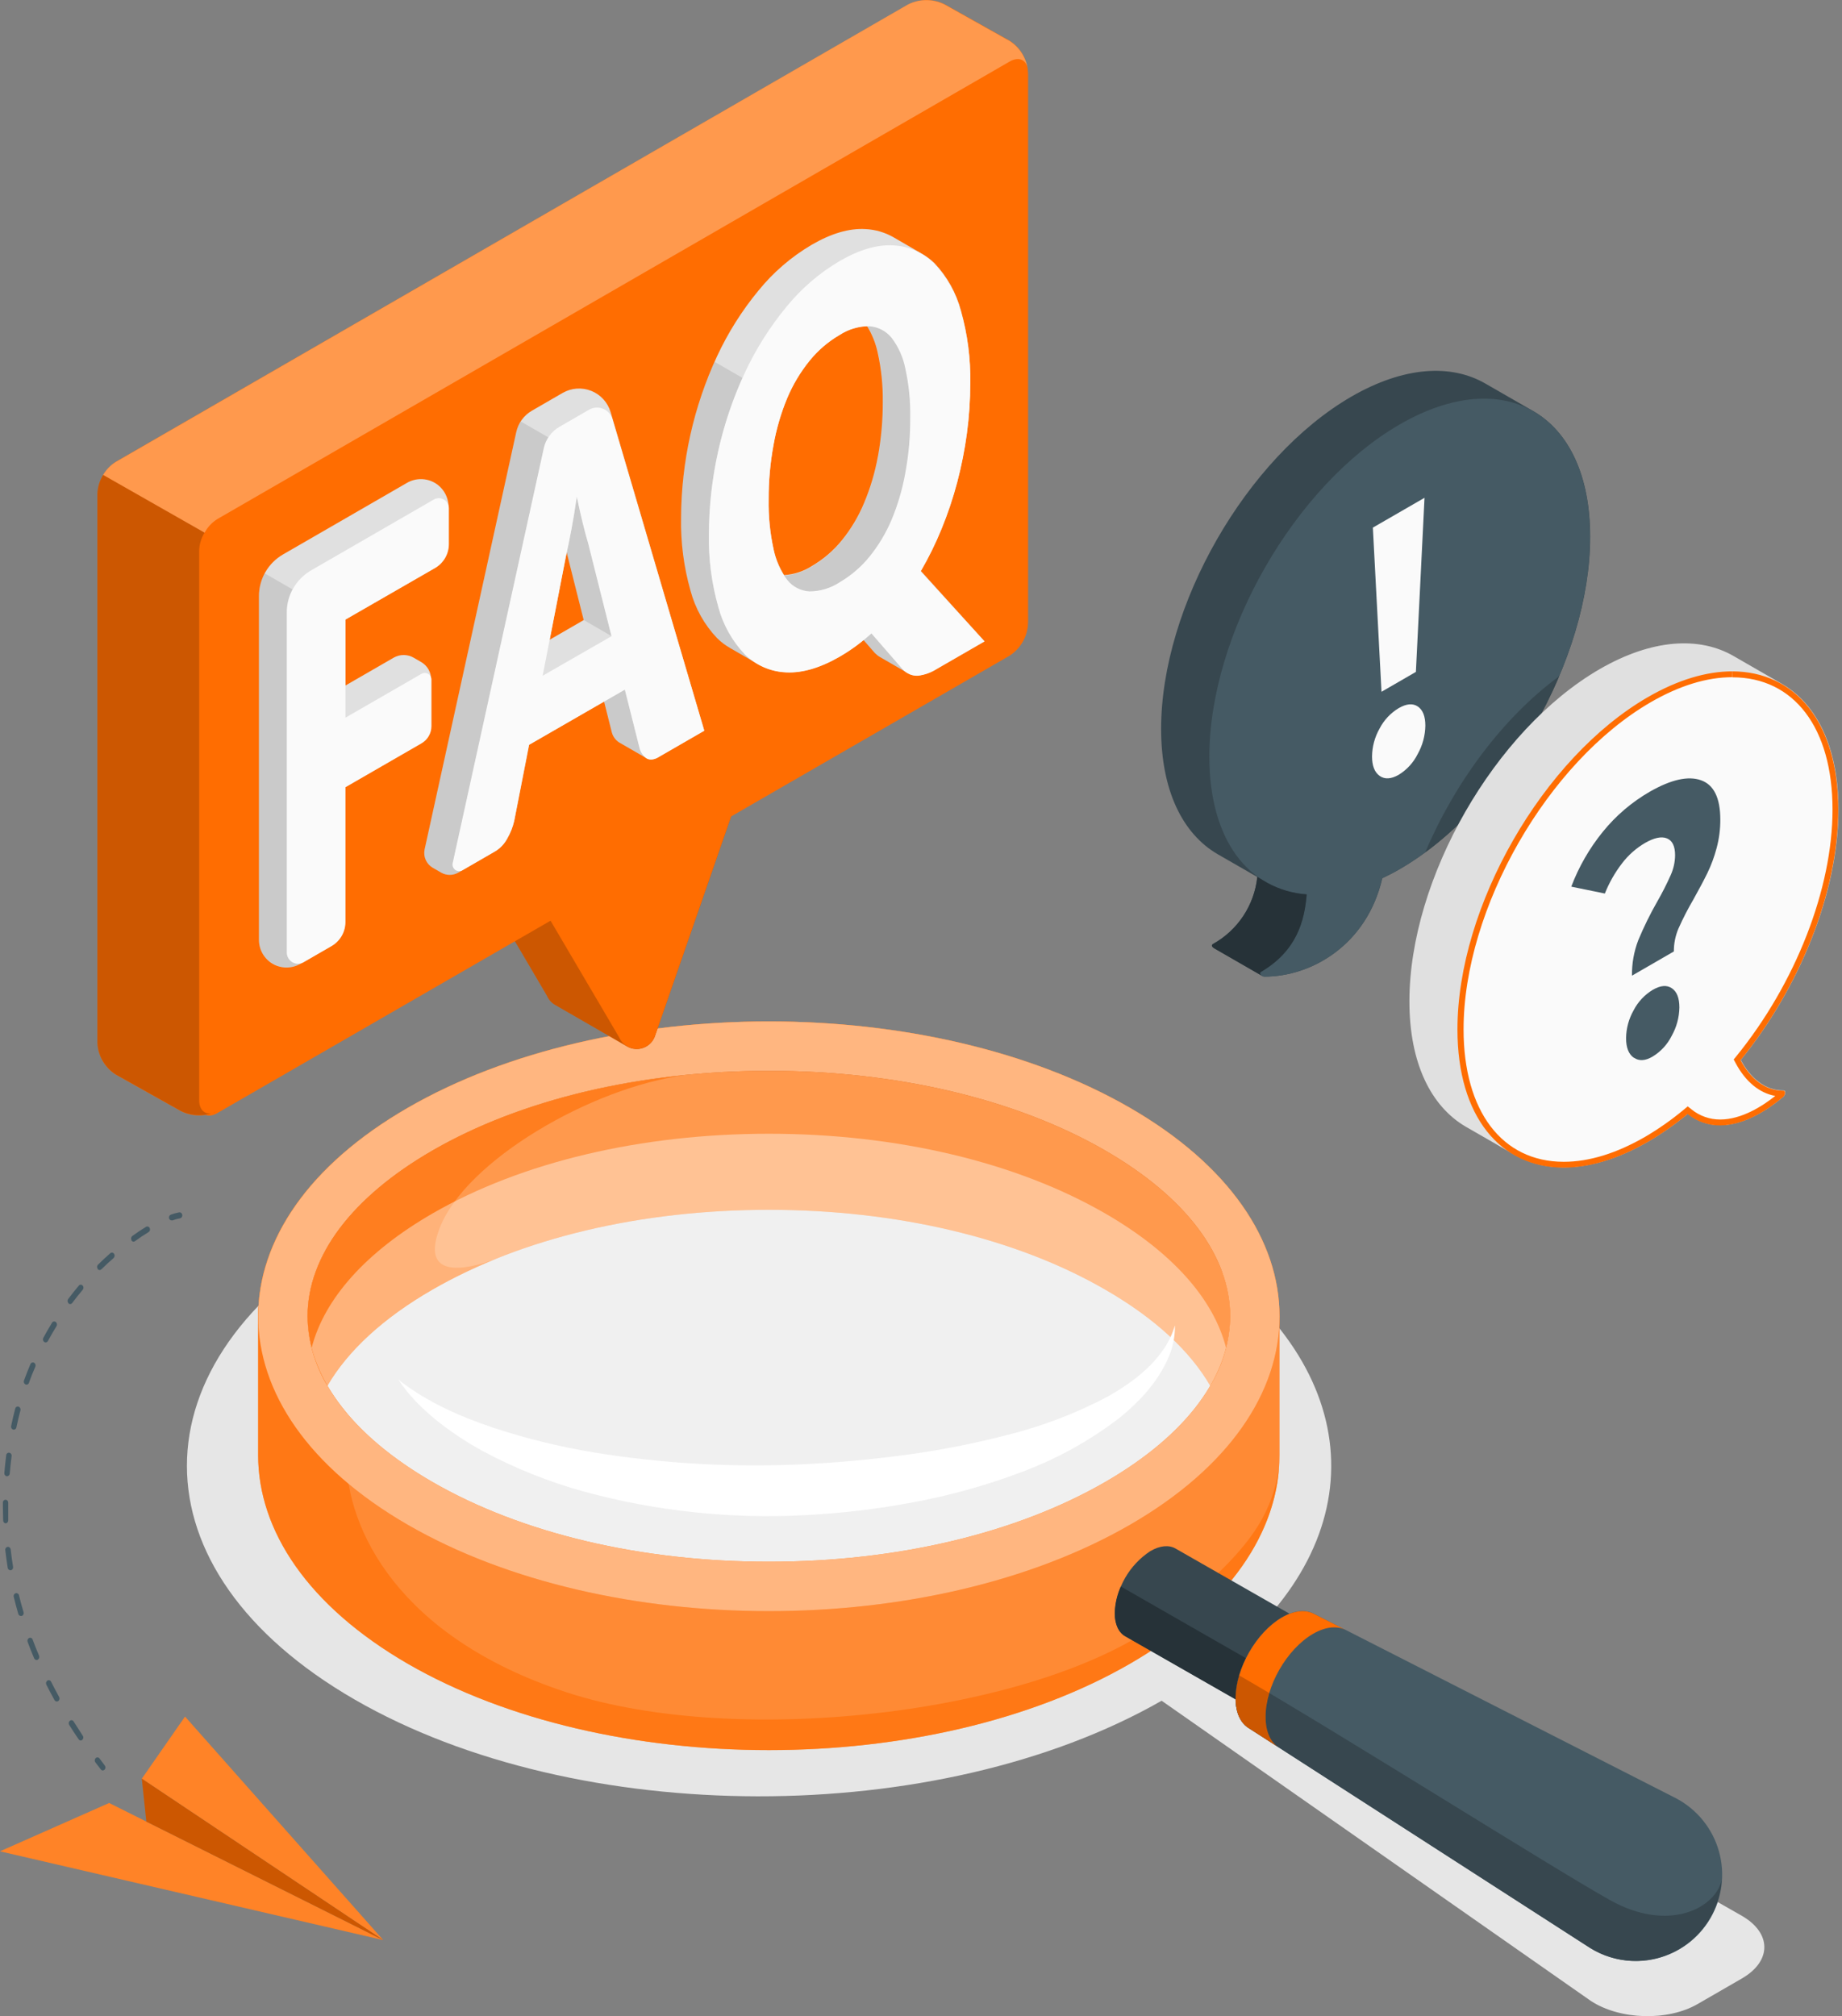 <svg width="254" height="278" viewBox="0 0 254 278" fill="none" xmlns="http://www.w3.org/2000/svg">
<rect x="0" y="0" width="254" height="278" fill="#808080" stroke="none"/>
<path d="M48.88 169.919C79.697 152.133 129.654 152.133 160.464 169.919C186.582 184.997 190.55 208.016 172.393 225.519L240.192 264.164C244.324 266.551 244.324 270.418 240.192 272.805L234.096 276.326C229.964 278.713 223.389 278.524 219.383 275.91L160.181 234.506C129.32 252.141 79.615 252.072 48.905 234.343C18.07 216.55 18.07 187.711 48.88 169.919Z" fill="#E6E6E6"/>
<path d="M35.598 181.495V200.66C35.598 211.064 42.475 221.444 56.224 229.411C83.722 245.288 128.312 245.288 155.81 229.411C169.559 221.469 176.436 211.064 176.436 200.66V181.495C176.436 171.09 169.559 160.711 155.81 152.75C128.312 136.872 83.722 136.872 56.224 152.75C42.475 160.686 35.598 171.09 35.598 181.495ZM169.622 181.495C169.622 189.821 163.506 197.933 152.403 204.344C140.121 211.436 123.652 215.341 106.017 215.341C88.382 215.341 71.913 211.436 59.631 204.344C48.528 197.933 42.412 189.821 42.412 181.495C42.412 173.169 48.528 165.057 59.631 158.645C71.913 151.553 88.382 147.649 106.017 147.649C123.652 147.649 140.128 151.553 152.403 158.645C163.513 165.057 169.622 173.187 169.622 181.495Z" fill="#FF6D01"/>
<path opacity="0.2" d="M35.598 181.495V200.66C35.598 211.064 42.475 221.444 56.224 229.411C83.722 245.288 128.312 245.288 155.81 229.411C169.559 221.469 176.436 211.064 176.436 200.66V181.495C176.436 171.09 169.559 160.711 155.81 152.75C128.312 136.872 83.722 136.872 56.224 152.75C42.475 160.686 35.598 171.09 35.598 181.495ZM169.622 181.495C169.622 189.821 163.506 197.933 152.403 204.344C140.121 211.436 123.652 215.341 106.017 215.341C88.382 215.341 71.913 211.436 59.631 204.344C48.528 197.933 42.412 189.821 42.412 181.495C42.412 173.169 48.528 165.057 59.631 158.645C71.913 151.553 88.382 147.649 106.017 147.649C123.652 147.649 140.128 151.553 152.403 158.645C163.513 165.057 169.622 173.187 169.622 181.495Z" fill="white"/>
<path opacity="0.6" d="M176.367 202.448C175.271 209.043 172.368 214.005 160.672 223.131C144.14 236.043 102.276 241.314 77.978 233.297C55.059 225.739 47.747 210.945 47.747 200.798L47.81 194.834C44.27 190.621 42.406 186.092 42.406 181.495C42.406 176.784 44.365 172.142 48.074 167.84L48.156 159.438H46.852C39.351 166.133 35.598 173.811 35.598 181.482V200.647C35.598 211.052 42.475 221.431 56.224 229.398C83.722 245.276 128.312 245.276 155.81 229.398C168.772 221.929 175.624 212.236 176.367 202.448Z" fill="#FF6D01"/>
<path d="M155.816 152.75C128.312 136.872 83.728 136.872 56.23 152.75C28.732 168.628 28.726 194.368 56.23 210.246C83.734 226.123 128.312 226.123 155.816 210.246C183.32 194.368 183.314 168.628 155.816 152.75ZM152.409 204.344C140.127 211.436 123.652 215.341 106.023 215.341C88.395 215.341 71.919 211.436 59.631 204.344C48.528 197.933 42.412 189.821 42.412 181.495C42.412 173.169 48.528 165.057 59.631 158.645C71.912 151.553 88.388 147.649 106.023 147.649C123.658 147.649 140.127 151.553 152.409 158.645C163.512 165.057 169.628 173.175 169.628 181.495C169.628 189.814 163.512 197.933 152.409 204.344Z" fill="#FF6D01"/>
<path opacity="0.5" d="M155.816 152.75C128.312 136.872 83.728 136.872 56.23 152.75C28.732 168.628 28.726 194.368 56.23 210.246C83.734 226.123 128.312 226.123 155.816 210.246C183.32 194.368 183.314 168.628 155.816 152.75ZM152.409 204.344C140.127 211.436 123.652 215.341 106.023 215.341C88.395 215.341 71.919 211.436 59.631 204.344C48.528 197.933 42.412 189.821 42.412 181.495C42.412 173.169 48.528 165.057 59.631 158.645C71.912 151.553 88.388 147.649 106.023 147.649C123.658 147.649 140.127 151.553 152.409 158.645C163.512 165.057 169.628 173.175 169.628 181.495C169.628 189.814 163.512 197.933 152.409 204.344Z" fill="white"/>
<path d="M169.634 181.495C169.594 184.879 168.643 188.19 166.882 191.081C164.092 186.25 159.173 181.716 152.396 177.817C140.128 170.719 123.645 166.814 106.011 166.814C88.376 166.814 71.906 170.719 59.631 177.817C52.861 181.716 47.948 186.25 45.145 191.081C43.398 188.185 42.455 184.876 42.412 181.495C42.412 173.175 48.528 165.057 59.638 158.639C71.913 151.56 88.388 147.649 106.017 147.649C123.645 147.649 140.134 151.56 152.403 158.639C163.519 165.057 169.634 173.188 169.634 181.495Z" fill="#FF6D01"/>
<path opacity="0.3" d="M169.634 181.495C169.594 184.879 168.643 188.19 166.882 191.081C164.092 186.25 159.173 181.716 152.396 177.817C140.128 170.719 123.645 166.814 106.011 166.814C88.376 166.814 71.906 170.719 59.631 177.817C52.861 181.716 47.948 186.25 45.145 191.081C43.398 188.185 42.455 184.876 42.412 181.495C42.412 173.175 48.528 165.057 59.638 158.639C71.913 151.56 88.388 147.649 106.017 147.649C123.645 147.649 140.134 151.56 152.403 158.639C163.519 165.057 169.634 173.188 169.634 181.495Z" fill="white"/>
<path opacity="0.6" d="M59.638 158.639C48.528 165.057 42.412 173.175 42.412 181.495C42.457 184.877 43.403 188.186 45.152 191.081C47.961 186.25 52.873 181.715 59.638 177.817C62.498 176.181 65.469 174.748 68.531 173.528C65.847 174.567 57.609 177.219 60.614 169.365C64.185 160.037 81.612 149.935 94.416 148.26C81.246 149.563 69.173 153.141 59.638 158.639Z" fill="#FF6D01"/>
<path opacity="0.4" d="M152.409 167.324C140.127 160.232 123.651 156.328 106.023 156.328C88.394 156.328 71.912 160.232 59.631 167.324C50.473 172.615 44.717 179.064 42.978 185.834C44.717 192.605 50.473 199.06 59.631 204.345C71.918 211.436 88.388 215.341 106.023 215.341C123.658 215.341 140.127 211.436 152.409 204.345C161.572 199.054 167.329 192.605 169.061 185.834C167.335 179.064 161.572 172.615 152.409 167.324Z" fill="white"/>
<path d="M54.927 190.23C58.863 193.316 63.328 195.269 67.882 196.818C72.448 198.33 77.125 199.484 81.87 200.269C91.352 201.809 100.969 202.358 110.564 201.907C115.357 201.693 120.156 201.246 124.924 200.603C129.677 199.965 134.386 199.037 139.026 197.826C143.643 196.671 148.109 194.98 152.334 192.787C153.376 192.232 154.386 191.616 155.357 190.942C156.332 190.277 157.256 189.54 158.122 188.738C158.995 187.931 159.774 187.029 160.446 186.048C161.14 185.041 161.669 183.929 162.014 182.754C162.034 184.042 161.821 185.322 161.384 186.533C160.922 187.751 160.317 188.909 159.583 189.985C158.857 191.068 158.03 192.08 157.114 193.008C156.207 193.939 155.241 194.812 154.223 195.621C150.119 198.75 145.57 201.246 140.726 203.028C135.951 204.827 131.025 206.199 126.007 207.128C121.016 208.073 115.966 208.673 110.892 208.923C100.708 209.455 90.504 208.369 80.661 205.705C75.737 204.355 70.981 202.454 66.484 200.036C64.244 198.809 62.116 197.388 60.123 195.792C59.625 195.395 59.159 194.96 58.68 194.532C58.202 194.104 57.748 193.669 57.314 193.209C56.437 192.284 55.638 191.288 54.927 190.23Z" fill="white"/>
<path d="M153.719 222.446C153.804 220.733 154.292 219.064 155.143 217.576C155.995 216.088 157.186 214.821 158.619 213.88C159.967 213.093 161.195 213.011 162.089 213.515L177.784 222.49C178.672 223 179.227 224.102 179.233 225.639C179.147 227.351 178.658 229.019 177.807 230.507C176.956 231.995 175.765 233.262 174.333 234.204C172.973 234.998 171.738 235.08 170.844 234.563L155.155 225.595C154.286 225.129 153.726 224.026 153.719 222.446Z" fill="#37474F"/>
<path d="M155.187 225.639C154.286 225.129 153.726 224.026 153.719 222.446C153.742 221.171 154.027 219.914 154.557 218.755L177.11 231.679C176.377 232.711 175.443 233.584 174.365 234.248C173.004 235.042 171.77 235.124 170.875 234.607L155.187 225.639Z" fill="#263238"/>
<path d="M231.224 248.015L181.28 222.564L181.217 222.527C180.058 221.897 178.483 222.01 176.751 223.018C173.212 225.084 170.359 230.072 170.378 234.166C170.378 236.219 171.114 237.655 172.267 238.322L219.207 268.553C220.558 269.408 222.066 269.982 223.644 270.241C225.221 270.501 226.834 270.439 228.387 270.061C229.94 269.684 231.401 268.997 232.683 268.042C233.965 267.087 235.042 265.884 235.849 264.504C236.655 263.125 237.176 261.596 237.38 260.011C237.583 258.426 237.465 256.816 237.033 255.277C236.601 253.738 235.863 252.302 234.864 251.054C233.865 249.807 232.625 248.773 231.217 248.015H231.224Z" fill="#455A64"/>
<path d="M172.274 238.335L219.214 268.566C220.959 269.662 222.958 270.285 225.017 270.375C227.075 270.465 229.122 270.018 230.956 269.079C232.79 268.14 234.348 266.74 235.478 265.018C236.608 263.295 237.272 261.308 237.403 259.252C236.502 263.163 230.04 266.488 222.029 262.01C214.018 257.532 184.341 238.77 170.856 231.004C170.54 232.024 170.374 233.085 170.365 234.153C170.372 236.232 171.115 237.668 172.274 238.335Z" fill="#37474F"/>
<path d="M172.273 238.335C171.102 237.668 170.384 236.232 170.384 234.179C170.384 230.085 173.218 225.097 176.757 223.031C178.489 222.023 180.064 221.916 181.223 222.54L185.632 224.782C184.441 224.152 182.835 224.253 181.053 225.286C177.425 227.402 174.496 232.522 174.515 236.723C174.515 238.827 175.24 240.332 176.436 241.012" fill="#FF6D01"/>
<path opacity="0.2" d="M176.43 241.012C175.233 240.332 174.54 238.827 174.509 236.723C174.516 235.61 174.688 234.504 175.019 233.442C173.514 232.547 172.109 231.729 170.856 231.004C170.697 231.531 170.573 232.068 170.484 232.61C170.447 232.875 170.415 233.139 170.39 233.404C170.39 233.669 170.358 233.927 170.39 234.179C170.39 236.232 171.127 237.668 172.279 238.335L176.43 241.012Z" fill="black"/>
<path d="M52.841 267.508L15.053 248.607L0 255.271L52.841 267.508Z" fill="#FF6D01"/>
<g opacity="0.15">
<path d="M52.841 267.508L15.053 248.607L0 255.27L52.841 267.508Z" fill="white"/>
</g>
<path d="M52.842 267.508L19.556 245.257L25.514 236.691L52.842 267.508Z" fill="#FF6D01"/>
<g opacity="0.15">
<path d="M52.841 267.508L19.556 245.257L25.514 236.691L52.841 267.508Z" fill="white"/>
</g>
<path d="M19.556 245.257L20.18 251.171L52.842 267.508L19.556 245.257Z" fill="#FF6D01"/>
<g opacity="0.2">
<path d="M19.556 245.257L20.179 251.171L52.841 267.509L19.556 245.257Z" fill="black"/>
</g>
<path d="M14.165 244.123C14.256 244.121 14.344 244.085 14.411 244.022C14.488 243.947 14.534 243.845 14.541 243.737C14.548 243.629 14.515 243.522 14.448 243.437L13.724 242.467C13.695 242.426 13.657 242.392 13.613 242.367C13.57 242.342 13.521 242.326 13.471 242.321C13.421 242.317 13.37 242.323 13.323 242.339C13.275 242.355 13.232 242.382 13.195 242.416C13.118 242.492 13.071 242.593 13.063 242.701C13.055 242.809 13.086 242.916 13.151 243.002C13.39 243.323 13.636 243.632 13.882 243.953C13.912 244.001 13.954 244.042 14.003 244.071C14.052 244.101 14.108 244.119 14.165 244.123Z" fill="#455A64"/>
<path d="M10.846 239.828C10.396 239.173 9.962 238.512 9.542 237.844C9.485 237.753 9.463 237.643 9.481 237.537C9.498 237.43 9.553 237.334 9.636 237.265C9.676 237.234 9.721 237.212 9.77 237.2C9.818 237.188 9.869 237.187 9.918 237.196C9.967 237.206 10.013 237.226 10.054 237.255C10.094 237.284 10.128 237.322 10.153 237.366C10.575 238.027 11.003 238.682 11.412 239.331C11.474 239.419 11.501 239.528 11.486 239.635C11.473 239.742 11.419 239.84 11.337 239.91C11.276 239.963 11.197 239.992 11.116 239.992C11.062 239.986 11.009 239.969 10.963 239.94C10.916 239.912 10.876 239.874 10.846 239.828ZM7.514 234.418C7.13 233.719 6.752 233.007 6.393 232.296C6.343 232.2 6.331 232.089 6.358 231.985C6.384 231.88 6.448 231.789 6.538 231.729C6.581 231.702 6.63 231.685 6.68 231.679C6.731 231.673 6.782 231.678 6.83 231.693C6.879 231.709 6.923 231.735 6.961 231.769C6.998 231.803 7.028 231.846 7.048 231.893C7.4 232.592 7.772 233.291 8.15 233.983C8.204 234.077 8.221 234.187 8.199 234.293C8.177 234.398 8.117 234.492 8.03 234.557C7.971 234.593 7.904 234.612 7.835 234.613C7.769 234.612 7.704 234.594 7.648 234.559C7.591 234.525 7.545 234.476 7.514 234.418ZM4.705 228.649C4.39 227.899 4.075 227.144 3.811 226.394C3.772 226.295 3.771 226.185 3.808 226.085C3.845 225.985 3.918 225.902 4.012 225.853C4.059 225.833 4.11 225.823 4.16 225.824C4.211 225.824 4.262 225.836 4.308 225.857C4.354 225.879 4.395 225.909 4.429 225.948C4.463 225.986 4.488 226.031 4.503 226.079C4.774 226.816 5.07 227.559 5.385 228.296C5.427 228.395 5.432 228.506 5.399 228.608C5.365 228.71 5.295 228.796 5.202 228.851C5.154 228.875 5.1 228.888 5.045 228.888C4.971 228.886 4.899 228.862 4.839 228.82C4.779 228.777 4.732 228.718 4.705 228.649ZM2.526 222.552C2.299 221.765 2.085 220.965 1.896 220.191C1.866 220.088 1.877 219.977 1.926 219.882C1.975 219.787 2.059 219.715 2.16 219.68C2.21 219.667 2.261 219.665 2.312 219.672C2.362 219.68 2.41 219.698 2.453 219.725C2.496 219.753 2.533 219.788 2.562 219.83C2.591 219.873 2.611 219.92 2.62 219.97C2.803 220.739 3.011 221.519 3.25 222.294C3.282 222.395 3.275 222.505 3.231 222.602C3.187 222.698 3.108 222.775 3.011 222.817H2.897C2.815 222.818 2.735 222.793 2.668 222.746C2.601 222.698 2.551 222.63 2.526 222.552ZM1.065 216.185C0.939 215.385 0.825 214.566 0.731 213.754C0.712 213.65 0.736 213.542 0.796 213.455C0.856 213.368 0.948 213.308 1.052 213.288C1.155 213.281 1.257 213.314 1.336 213.381C1.415 213.449 1.464 213.544 1.474 213.647C1.562 214.447 1.675 215.253 1.801 216.04C1.823 216.143 1.804 216.249 1.749 216.338C1.694 216.427 1.607 216.492 1.505 216.519H1.436C1.345 216.514 1.259 216.478 1.191 216.418C1.124 216.357 1.079 216.275 1.065 216.185ZM0.435 209.66C0.435 209.03 0.397 208.4 0.397 207.727V207.198C0.394 207.146 0.402 207.095 0.419 207.047C0.437 206.998 0.463 206.954 0.498 206.916C0.532 206.878 0.574 206.847 0.62 206.825C0.667 206.803 0.717 206.791 0.769 206.788C0.873 206.796 0.97 206.845 1.038 206.924C1.106 207.003 1.141 207.106 1.134 207.21V207.727C1.134 208.356 1.134 208.986 1.134 209.616C1.143 209.721 1.11 209.825 1.043 209.907C0.976 209.988 0.88 210.039 0.775 210.051C0.68 210.038 0.593 209.992 0.531 209.92C0.468 209.848 0.434 209.756 0.435 209.66ZM0.932 203.557C0.829 203.539 0.737 203.481 0.675 203.397C0.613 203.313 0.586 203.208 0.599 203.104C0.668 202.291 0.756 201.466 0.857 200.654C0.861 200.602 0.875 200.552 0.899 200.506C0.923 200.461 0.956 200.42 0.996 200.388C1.036 200.356 1.082 200.332 1.132 200.318C1.182 200.304 1.234 200.3 1.285 200.307C1.388 200.329 1.478 200.389 1.537 200.476C1.596 200.563 1.619 200.67 1.6 200.773C1.499 201.573 1.411 202.386 1.342 203.179C1.337 203.277 1.297 203.37 1.228 203.439C1.16 203.509 1.068 203.551 0.97 203.557H0.932ZM1.814 197.121C1.713 197.088 1.628 197.019 1.577 196.927C1.525 196.834 1.511 196.726 1.537 196.623C1.701 195.823 1.89 195.023 2.097 194.236C2.107 194.186 2.127 194.139 2.155 194.097C2.184 194.055 2.221 194.019 2.265 193.993C2.308 193.966 2.356 193.949 2.407 193.942C2.457 193.935 2.508 193.939 2.557 193.953C2.657 193.991 2.739 194.065 2.786 194.161C2.834 194.256 2.845 194.366 2.815 194.469C2.614 195.237 2.425 196.031 2.261 196.812C2.248 196.899 2.205 196.979 2.14 197.037C2.074 197.096 1.99 197.13 1.902 197.133L1.814 197.121ZM3.515 190.892C3.419 190.845 3.344 190.764 3.306 190.665C3.267 190.566 3.267 190.455 3.307 190.356C3.578 189.601 3.88 188.839 4.195 188.095C4.213 188.048 4.24 188.005 4.275 187.969C4.31 187.933 4.353 187.905 4.399 187.886C4.446 187.867 4.496 187.858 4.547 187.859C4.597 187.86 4.647 187.872 4.692 187.894C4.784 187.949 4.853 188.035 4.886 188.137C4.92 188.239 4.916 188.349 4.875 188.448C4.56 189.179 4.245 189.922 3.999 190.665C3.976 190.739 3.93 190.803 3.868 190.85C3.806 190.896 3.731 190.922 3.653 190.923C3.605 190.925 3.557 190.914 3.515 190.892ZM6.103 185.041C6.014 184.978 5.952 184.885 5.927 184.779C5.903 184.674 5.918 184.563 5.971 184.468C6.355 183.769 6.758 183.069 7.167 182.396C7.192 182.351 7.225 182.312 7.266 182.281C7.306 182.251 7.353 182.23 7.403 182.219C7.452 182.208 7.504 182.208 7.553 182.219C7.603 182.23 7.65 182.252 7.69 182.282C7.773 182.351 7.829 182.447 7.847 182.553C7.866 182.659 7.846 182.769 7.791 182.862C7.382 183.523 6.985 184.209 6.613 184.896C6.583 184.956 6.537 185.006 6.481 185.042C6.424 185.077 6.359 185.096 6.292 185.097C6.225 185.097 6.159 185.078 6.103 185.041ZM9.447 179.694C9.371 179.619 9.324 179.519 9.316 179.412C9.308 179.306 9.339 179.2 9.403 179.114C9.876 178.484 10.373 177.855 10.871 177.263C10.903 177.224 10.944 177.193 10.989 177.172C11.035 177.151 11.085 177.14 11.135 177.14C11.186 177.14 11.235 177.151 11.281 177.172C11.327 177.193 11.367 177.224 11.4 177.263C11.472 177.343 11.511 177.447 11.511 177.555C11.511 177.663 11.472 177.768 11.4 177.848C10.909 178.434 10.424 179.039 9.958 179.662C9.925 179.708 9.881 179.746 9.831 179.773C9.78 179.799 9.725 179.813 9.668 179.813C9.62 179.812 9.572 179.801 9.529 179.78C9.486 179.76 9.447 179.73 9.416 179.694H9.447ZM13.497 174.983C13.425 174.902 13.386 174.798 13.386 174.69C13.386 174.582 13.425 174.478 13.497 174.397C14.051 173.849 14.624 173.314 15.198 172.81C15.235 172.776 15.28 172.751 15.328 172.736C15.377 172.721 15.428 172.717 15.478 172.723C15.528 172.73 15.576 172.747 15.619 172.774C15.662 172.801 15.699 172.837 15.727 172.879C15.788 172.968 15.815 173.076 15.803 173.184C15.792 173.291 15.742 173.391 15.664 173.465C15.097 173.956 14.536 174.479 13.988 175.014C13.924 175.081 13.835 175.119 13.743 175.121C13.689 175.12 13.636 175.107 13.588 175.083C13.54 175.059 13.498 175.025 13.466 174.983H13.497ZM18.133 170.996C18.081 170.902 18.064 170.793 18.085 170.689C18.105 170.584 18.162 170.49 18.246 170.423C18.876 169.969 19.506 169.547 20.135 169.163C20.178 169.138 20.227 169.121 20.276 169.116C20.326 169.11 20.377 169.116 20.424 169.131C20.472 169.147 20.516 169.172 20.553 169.206C20.59 169.24 20.619 169.281 20.639 169.327C20.688 169.422 20.7 169.531 20.674 169.635C20.647 169.738 20.583 169.828 20.494 169.887C19.864 170.265 19.235 170.681 18.605 171.147C18.546 171.189 18.475 171.211 18.403 171.21C18.339 171.203 18.277 171.179 18.225 171.142C18.172 171.104 18.129 171.054 18.101 170.996H18.133Z" fill="#455A64"/>
<path d="M23.675 168.275H23.788C24.121 168.149 24.465 168.054 24.815 167.992C24.918 167.969 25.009 167.907 25.068 167.819C25.126 167.731 25.149 167.623 25.13 167.519C25.126 167.468 25.112 167.418 25.088 167.373C25.065 167.327 25.033 167.287 24.993 167.254C24.954 167.221 24.909 167.196 24.86 167.181C24.811 167.166 24.759 167.161 24.708 167.167C24.318 167.239 23.934 167.345 23.562 167.481C23.462 167.521 23.381 167.597 23.335 167.694C23.29 167.791 23.283 167.902 23.316 168.004C23.34 168.081 23.387 168.149 23.452 168.198C23.516 168.246 23.594 168.273 23.675 168.275Z" fill="#455A64"/>
<path d="M204.833 52.894C200.091 50.148 193.572 50.52 186.367 54.676C171.882 63.053 160.11 83.566 160.11 100.502C160.11 109.023 163.096 114.987 167.901 117.777C169.016 118.407 173.374 120.926 173.374 120.926C173.17 122.843 172.508 124.682 171.444 126.289C170.379 127.896 168.944 129.224 167.259 130.159C166.982 130.317 167.152 130.588 167.397 130.726L174.054 134.574C174.144 134.628 174.246 134.658 174.35 134.663C180.907 134.663 188.496 130.254 190.612 121.096C191.406 120.719 192.206 120.309 193.018 119.837C207.504 111.467 219.275 90.947 219.275 74.018C219.275 65.49 216.296 59.532 211.49 56.723L204.833 52.894Z" fill="#37474F"/>
<path d="M193.018 58.518C178.532 66.888 166.761 87.408 166.761 104.337C166.761 115.831 172.171 122.709 180.183 123.339C179.88 126.991 178.816 131.098 173.884 134.001C173.494 134.234 174.004 134.669 174.332 134.669C180.888 134.669 188.477 130.26 190.593 121.103C191.387 120.725 192.187 120.315 192.999 119.843C207.485 111.473 219.256 90.954 219.256 74.024C219.256 57.095 207.516 50.148 193.018 58.518Z" fill="#455A64"/>
<path d="M173.903 134.001C173.664 134.152 173.771 134.373 173.972 134.524L167.397 130.745C167.151 130.594 166.981 130.336 167.259 130.172C168.947 129.234 170.385 127.903 171.449 126.291C172.514 124.68 173.174 122.835 173.374 120.914L174.098 121.342L174.766 121.732C176.434 122.65 178.283 123.191 180.182 123.319C179.886 126.991 178.816 131.098 173.903 134.001Z" fill="#263238"/>
<path d="M190.248 106.988C189.549 106.49 189.196 105.596 189.196 104.305C189.211 102.96 189.566 101.64 190.229 100.469C190.83 99.299 191.746 98.32 192.874 97.642C193.945 97.024 194.824 96.951 195.513 97.421C196.199 97.887 196.546 98.769 196.546 100.06C196.525 101.429 196.164 102.771 195.494 103.965C194.907 105.147 193.999 106.14 192.874 106.831C191.828 107.429 190.953 107.486 190.248 106.988ZM189.309 72.751L196.432 68.639L195.242 92.647L190.5 95.387L189.309 72.751Z" fill="#FAFAFA"/>
<path opacity="0.2" d="M196.521 117.544C204.255 111.875 210.925 102.888 215.006 93.239C207.272 98.914 200.602 107.895 196.521 117.544Z" fill="black"/>
<path d="M245.973 150.357C243.29 150.388 241.294 148.512 240.041 146.15C248.077 136.268 253.512 123.105 253.512 111.592C253.512 103.058 250.521 97.062 245.703 94.291L239.058 90.462C234.316 87.722 227.803 88.1 220.605 92.25C206.119 100.627 194.348 121.14 194.348 138.076C194.348 146.597 197.327 152.561 202.132 155.364C203.253 155.994 207.668 158.551 208.758 159.187C213.507 161.952 220.038 161.586 227.255 157.417C229.188 156.292 231.023 155.007 232.741 153.575C237.616 157.436 243.561 153.229 245.917 151.213C246.232 150.949 246.269 150.357 245.973 150.357Z" fill="#E0E0E0"/>
<path d="M215.635 160.592C206.856 160.592 201.408 153.444 201.408 141.943C201.408 125.165 213.097 104.784 227.457 96.477C231.475 94.159 235.317 92.981 238.875 92.981C247.649 92.981 253.103 100.124 253.103 111.63C253.103 122.633 247.976 135.777 239.726 145.924L239.555 146.138L239.681 146.377C241.162 149.167 243.309 150.729 245.74 150.786C245.723 150.839 245.693 150.886 245.652 150.924C243.977 152.36 240.651 154.76 237.206 154.76C235.672 154.767 234.183 154.241 232.993 153.273L232.735 153.072L232.476 153.28C230.774 154.687 228.958 155.951 227.047 157.059C223.035 159.383 219.194 160.592 215.635 160.592Z" fill="#FAFAFA"/>
<path d="M238.875 92.572V93.391C247.397 93.391 252.693 100.381 252.693 111.624C252.693 122.545 247.605 135.588 239.411 145.665L239.064 146.087L239.322 146.566C240.683 149.135 242.597 150.716 244.796 151.113C243.051 152.505 240.16 154.363 237.206 154.363C235.764 154.369 234.364 153.875 233.245 152.965L232.728 152.555L232.218 152.977C230.534 154.382 228.737 155.646 226.846 156.756C222.891 159.036 219.118 160.195 215.635 160.195C207.114 160.195 201.817 153.204 201.817 141.93C201.817 125.284 213.412 105.048 227.639 96.817C231.595 94.537 235.367 93.378 238.85 93.378V92.572M238.85 92.572C235.348 92.572 231.406 93.712 227.23 96.124C212.744 104.494 200.973 125.007 200.973 141.943C200.973 154.004 206.937 161.001 215.61 161.001C219.112 161.001 223.054 159.861 227.23 157.449C229.163 156.324 230.998 155.039 232.716 153.607C233.975 154.636 235.555 155.193 237.181 155.181C240.784 155.181 244.229 152.662 245.891 151.245C246.206 150.981 246.244 150.389 245.948 150.389H245.885C243.24 150.389 241.262 148.531 240.015 146.181C248.052 136.3 253.487 123.137 253.487 111.624C253.487 99.563 247.523 92.572 238.85 92.572Z" fill="#FF6D01"/>
<path d="M225.908 129.637C226.672 127.804 227.549 126.02 228.534 124.296C229.213 123.112 229.831 121.895 230.386 120.649C230.768 119.794 230.972 118.871 230.984 117.935C230.984 116.675 230.606 115.9 229.85 115.598C229.095 115.296 228.1 115.516 226.846 116.228C225.607 116.955 224.522 117.918 223.653 119.062C222.682 120.329 221.89 121.724 221.298 123.206L216.668 122.255C217.704 119.52 219.171 116.968 221.014 114.697C222.818 112.469 225.017 110.592 227.501 109.161C230.44 107.482 232.794 106.957 234.561 107.587C236.329 108.217 237.215 110.018 237.219 112.991C237.228 114.333 237.054 115.669 236.703 116.965C236.392 118.138 235.97 119.279 235.443 120.372C234.946 121.392 234.297 122.608 233.51 124.019C232.746 125.32 232.057 126.664 231.444 128.043C231.022 129.039 230.807 130.111 230.814 131.192L225.039 134.53C225.015 132.859 225.31 131.198 225.908 129.637ZM225.278 145.842C224.579 145.344 224.226 144.45 224.226 143.152C224.241 141.807 224.597 140.488 225.259 139.317C225.86 138.148 226.774 137.169 227.898 136.489C228.975 135.859 229.85 135.796 230.543 136.268C231.236 136.741 231.576 137.623 231.576 138.914C231.555 140.28 231.193 141.62 230.524 142.812C229.937 143.996 229.027 144.99 227.898 145.678C226.884 146.282 226.015 146.333 225.309 145.842H225.278Z" fill="#455A64"/>
<path d="M92.879 100.948L63.907 117.726L75.414 137.288C75.636 137.816 76.022 138.258 76.516 138.548C77.889 139.323 86.02 144.034 86.467 144.292C86.816 144.493 87.206 144.613 87.607 144.642C88.009 144.671 88.412 144.608 88.786 144.459C89.16 144.31 89.495 144.078 89.766 143.781C90.038 143.484 90.239 143.129 90.353 142.743L102.849 106.73L92.879 100.948Z" fill="#FF6D01"/>
<path opacity="0.2" d="M92.879 100.948L63.907 117.726L75.414 137.288C75.636 137.816 76.022 138.258 76.516 138.548C77.889 139.323 86.02 144.034 86.467 144.292C86.816 144.493 87.206 144.613 87.607 144.642C88.009 144.671 88.412 144.608 88.786 144.459C89.16 144.31 89.495 144.078 89.766 143.781C90.038 143.484 90.239 143.129 90.353 142.743L102.849 106.73L92.879 100.948Z" fill="black"/>
<path d="M73.877 123.483L85.384 143.045C85.604 143.542 85.971 143.959 86.436 144.24C86.901 144.522 87.441 144.653 87.983 144.618C88.525 144.582 89.043 144.38 89.467 144.04C89.891 143.701 90.201 143.239 90.353 142.717L102.849 106.705L73.877 123.483Z" fill="#FF6D01"/>
<path d="M125.201 0.619L15.947 63.682C15.214 64.157 14.605 64.798 14.167 65.553C13.729 66.308 13.476 67.156 13.428 68.028V143.851C13.474 144.719 13.727 145.564 14.165 146.316C14.603 147.067 15.214 147.703 15.947 148.171L24.934 153.21C25.716 153.603 26.579 153.808 27.454 153.808C28.329 153.808 29.191 153.603 29.973 153.21L139.233 90.109C139.964 89.633 140.573 88.992 141.011 88.237C141.449 87.482 141.703 86.634 141.752 85.763V9.94C141.705 9.072 141.452 8.227 141.014 7.476C140.576 6.724 139.966 6.088 139.233 5.619L130.252 0.581C129.465 0.193 128.599 -0.006 127.722 0C126.845 0.007 125.981 0.219 125.201 0.619Z" fill="#FF6D01"/>
<path opacity="0.3" d="M141.708 9.48C141.506 8.221 140.48 7.767 139.226 8.485L29.979 71.567C29.235 72.032 28.625 72.683 28.209 73.457L14.221 65.49C14.641 64.762 15.234 64.15 15.947 63.707L125.207 0.619C125.989 0.227 126.851 0.023 127.726 0.023C128.601 0.023 129.463 0.227 130.245 0.619L139.226 5.657C139.888 6.082 140.451 6.642 140.879 7.301C141.307 7.961 141.589 8.703 141.708 9.48Z" fill="white"/>
<path d="M27.467 152.026V76.196C27.515 75.326 27.768 74.479 28.206 73.725C28.644 72.97 29.254 72.33 29.986 71.857L139.233 8.806C140.613 8.007 141.753 8.655 141.753 10.255V86.053C141.703 86.924 141.449 87.772 141.012 88.526C140.574 89.281 139.965 89.923 139.233 90.399L29.974 153.474C28.588 154.293 27.467 153.626 27.467 152.026Z" fill="#FF6D01"/>
<path opacity="0.2" d="M29.973 153.184C29.189 153.568 28.327 153.767 27.454 153.767C26.581 153.767 25.719 153.568 24.934 153.184L15.953 148.146C15.221 147.68 14.61 147.046 14.172 146.297C13.734 145.548 13.481 144.705 13.434 143.838V68.008C13.479 67.114 13.754 66.246 14.234 65.489L28.209 73.444C27.749 74.185 27.492 75.034 27.466 75.906V151.73C27.466 153.197 28.499 154.041 29.973 153.184Z" fill="black"/>
<path d="M58.12 91.312L57.03 90.682C56.613 90.443 56.141 90.318 55.66 90.318C55.18 90.318 54.708 90.443 54.29 90.682L47.633 94.524V85.429L59.959 78.319C60.536 77.978 61.014 77.493 61.345 76.91C61.676 76.328 61.85 75.669 61.848 74.999V69.898C61.85 69.228 61.676 68.569 61.345 67.987C61.014 67.405 60.536 66.919 59.959 66.579C59.376 66.242 58.714 66.064 58.041 66.064C57.367 66.064 56.706 66.242 56.123 66.579L39.03 76.448C38.018 77.031 37.178 77.871 36.594 78.883C36.01 79.895 35.703 81.043 35.705 82.211V129.566C35.702 130.237 35.875 130.898 36.206 131.481C36.538 132.064 37.016 132.551 37.594 132.892C38.177 133.228 38.839 133.405 39.512 133.405C40.185 133.405 40.846 133.228 41.43 132.892L45.694 130.436C46.271 130.095 46.75 129.608 47.081 129.025C47.413 128.441 47.586 127.781 47.583 127.11V108.531L58.076 102.472C58.491 102.23 58.836 101.884 59.076 101.467C59.316 101.051 59.442 100.578 59.442 100.097V93.698C59.451 93.22 59.333 92.747 59.101 92.328C58.869 91.909 58.53 91.558 58.12 91.312Z" fill="#E0E0E0"/>
<path opacity="0.1" d="M41.82 132.665L41.455 132.879C40.871 133.215 40.21 133.391 39.538 133.391C38.865 133.39 38.204 133.213 37.621 132.877C37.038 132.541 36.554 132.058 36.216 131.476C35.879 130.894 35.7 130.233 35.698 129.56V82.205C35.7 81.105 35.975 80.023 36.498 79.056L40.334 81.266C39.808 82.233 39.533 83.315 39.534 84.415V131.33C39.535 131.598 39.606 131.86 39.739 132.092C39.873 132.323 40.065 132.516 40.295 132.651C40.526 132.786 40.788 132.858 41.056 132.86C41.323 132.863 41.587 132.796 41.82 132.665Z" fill="black"/>
<path d="M47.633 85.429V98.957L58.107 92.918C58.247 92.835 58.406 92.791 58.569 92.791C58.732 92.79 58.892 92.832 59.032 92.914C59.173 92.995 59.29 93.112 59.371 93.254C59.452 93.395 59.493 93.555 59.492 93.717V100.129C59.492 100.607 59.366 101.077 59.127 101.491C58.889 101.906 58.545 102.25 58.132 102.491L47.633 108.549V127.123C47.636 127.792 47.462 128.45 47.131 129.031C46.799 129.613 46.321 130.097 45.743 130.435L41.864 132.678C41.631 132.813 41.366 132.884 41.097 132.884C40.827 132.885 40.563 132.814 40.329 132.679C40.096 132.544 39.903 132.35 39.768 132.117C39.634 131.883 39.564 131.618 39.565 131.349V84.415C39.565 83.247 39.872 82.1 40.456 81.088C41.04 80.077 41.879 79.237 42.89 78.652L59.82 68.877C60.031 68.756 60.27 68.692 60.513 68.692C60.757 68.692 60.996 68.756 61.207 68.878C61.417 69 61.592 69.176 61.714 69.387C61.835 69.598 61.899 69.837 61.898 70.081V75.012C61.9 75.679 61.726 76.335 61.395 76.915C61.063 77.494 60.585 77.976 60.009 78.312L47.633 85.429Z" fill="#FAFAFA"/>
<path d="M84.2 56.823C84.006 56.166 83.665 55.561 83.204 55.054C82.742 54.547 82.172 54.151 81.535 53.897C80.899 53.642 80.213 53.535 79.529 53.584C78.845 53.632 78.181 53.836 77.587 54.178L73.348 56.628C72.802 56.943 72.328 57.368 71.956 57.876C71.584 58.385 71.323 58.966 71.188 59.582L58.548 117.134C58.449 117.619 58.504 118.123 58.707 118.575C58.909 119.027 59.248 119.404 59.675 119.653L60.834 120.321C61.193 120.528 61.6 120.637 62.015 120.637C62.429 120.637 62.837 120.528 63.196 120.321L68.304 117.373C69.014 116.938 69.594 116.317 69.979 115.578C70.41 114.832 70.726 114.025 70.917 113.185L72.971 102.692L83.299 96.728L84.37 100.992C84.522 101.548 84.868 102.031 85.346 102.352C85.775 102.604 88.754 104.311 89.182 104.569C89.459 104.688 89.762 104.729 90.06 104.689C90.359 104.649 90.64 104.529 90.876 104.342L97.111 100.74L84.2 56.823ZM75.805 88.207L78.015 76.826L78.148 76.196L80.49 85.498L75.805 88.207Z" fill="#E0E0E0"/>
<path opacity="0.1" d="M89.131 104.537C88.571 104.204 85.762 102.598 85.353 102.352C84.874 102.03 84.528 101.548 84.376 100.992L83.306 96.728L86.165 95.078L88.212 103.202C88.363 103.736 88.686 104.206 89.131 104.537Z" fill="black"/>
<path opacity="0.1" d="M84.326 87.709L80.49 85.492L78.147 76.196C78.147 76.196 78.147 76.196 78.147 76.158C78.349 75.251 78.55 74.219 78.777 73.072C79.048 71.643 79.3 70.118 79.539 68.487C79.812 69.797 80.083 71.004 80.352 72.109C80.623 73.211 80.875 74.156 81.114 74.949L84.326 87.709Z" fill="black"/>
<path opacity="0.1" d="M62.453 119.023C62.419 119.175 62.424 119.332 62.469 119.48C62.514 119.629 62.597 119.763 62.709 119.869C62.822 119.976 62.96 120.052 63.11 120.089C63.261 120.126 63.418 120.124 63.567 120.082V120.132L63.208 120.333C62.849 120.541 62.442 120.65 62.028 120.65C61.613 120.65 61.206 120.541 60.847 120.333L59.675 119.653C59.248 119.404 58.909 119.027 58.707 118.575C58.504 118.123 58.449 117.619 58.548 117.134L71.182 59.607C71.298 59.075 71.511 58.569 71.812 58.114L75.647 60.331C75.343 60.781 75.129 61.286 75.017 61.818L62.453 119.023Z" fill="black"/>
<path d="M97.117 100.759L90.876 104.361C90.177 104.764 89.616 104.84 89.188 104.588C88.711 104.266 88.364 103.783 88.212 103.228L86.165 95.091L72.939 102.705L70.892 113.198C70.695 114.039 70.376 114.847 69.947 115.597C69.564 116.336 68.984 116.955 68.272 117.386L63.756 120C63.604 120.086 63.431 120.126 63.256 120.116C63.082 120.106 62.914 120.046 62.773 119.943C62.632 119.84 62.524 119.698 62.461 119.535C62.399 119.372 62.385 119.194 62.421 119.023L74.986 61.799C75.121 61.184 75.383 60.604 75.755 60.097C76.127 59.589 76.601 59.165 77.146 58.851L81.221 56.496C81.511 56.329 81.834 56.23 82.168 56.206C82.501 56.182 82.836 56.234 83.147 56.359C83.457 56.483 83.735 56.676 83.96 56.923C84.185 57.171 84.351 57.466 84.445 57.787L97.117 100.759ZM84.326 87.722L81.114 74.936C80.874 74.149 80.623 73.198 80.352 72.096C80.081 70.994 79.81 69.785 79.539 68.475C79.306 70.106 79.048 71.624 78.784 73.06C78.519 74.496 78.254 75.73 78.015 76.801L74.828 93.176L84.326 87.722Z" fill="#FAFAFA"/>
<path d="M126.971 78.715C128.07 76.825 129.036 74.859 129.861 72.833C130.713 70.744 131.429 68.603 132.003 66.421C132.582 64.217 133.024 61.979 133.325 59.72C133.634 57.438 133.79 55.139 133.791 52.836C133.859 49.451 133.426 46.075 132.507 42.816C131.851 40.367 130.596 38.12 128.854 36.279C128.305 35.753 127.691 35.3 127.027 34.931L123.248 32.739C122.052 32.045 120.706 31.65 119.325 31.586C117.108 31.46 114.651 32.176 111.956 33.734C109.135 35.391 106.634 37.541 104.574 40.083C102.302 42.84 100.389 45.875 98.881 49.114C95.635 56.1 93.942 63.706 93.918 71.409C93.853 74.799 94.29 78.18 95.215 81.442C95.869 83.898 97.129 86.151 98.881 87.993C99.427 88.534 100.044 89 100.714 89.378C101.343 89.731 103.831 91.179 104.448 91.538C105.66 92.239 107.024 92.635 108.423 92.691C110.64 92.8 113.1 92.076 115.804 90.518C116.954 89.854 118.048 89.096 119.073 88.251L120.635 90.046C120.848 90.264 121.089 90.453 121.353 90.606C121.794 90.864 124.93 92.666 125.169 92.811C125.59 93.069 126.081 93.188 126.574 93.151C127.486 93.042 128.362 92.73 129.137 92.237L135.756 88.421L126.971 78.715ZM121.063 62.907C120.662 65.129 120.018 67.3 119.142 69.382C118.374 71.226 117.346 72.95 116.087 74.502C114.938 75.918 113.543 77.115 111.968 78.035C110.815 78.782 109.486 79.217 108.114 79.295C107.424 78.176 106.932 76.947 106.659 75.661C106.175 73.435 105.951 71.161 105.992 68.884C105.98 66.362 106.203 63.844 106.659 61.364C107.05 59.143 107.684 56.972 108.549 54.889C109.323 53.037 110.358 51.304 111.622 49.744C112.779 48.309 114.187 47.097 115.779 46.167C116.912 45.442 118.214 45.025 119.558 44.957C120.255 46.086 120.754 47.326 121.031 48.623C121.525 50.851 121.76 53.13 121.731 55.412C121.738 57.934 121.515 60.451 121.063 62.932V62.907Z" fill="#E0E0E0"/>
<path opacity="0.1" d="M104.291 91.469C103.491 91.009 101.293 89.731 100.714 89.403C100.044 89.025 99.427 88.559 98.881 88.018C97.129 86.176 95.869 83.924 95.215 81.468C94.29 78.206 93.853 74.825 93.918 71.435C93.918 67.556 94.353 63.69 95.215 59.909C95.984 56.465 97.098 53.108 98.541 49.889L102.376 52.106C99.347 58.895 97.772 66.243 97.754 73.677C97.688 77.065 98.125 80.444 99.051 83.703C99.703 86.162 100.964 88.416 102.716 90.26C103.195 90.719 103.723 91.125 104.291 91.469Z" fill="black"/>
<path opacity="0.1" d="M122.978 46.595C122.607 46.13 122.145 45.748 121.619 45.471C121.093 45.195 120.516 45.031 119.923 44.989C119.816 44.989 119.703 44.989 119.596 44.989C120.29 46.116 120.787 47.353 121.063 48.648C121.545 50.87 121.769 53.139 121.731 55.412C121.741 57.947 121.517 60.477 121.063 62.97C120.662 65.192 120.018 67.363 119.142 69.444C118.375 71.289 117.346 73.013 116.088 74.565C114.938 75.981 113.543 77.178 111.969 78.098C110.815 78.845 109.487 79.279 108.114 79.358C108.252 79.579 108.405 79.789 108.574 79.987C108.944 80.455 109.409 80.839 109.939 81.111C110.469 81.384 111.052 81.54 111.648 81.568C113.126 81.561 114.57 81.123 115.804 80.309C117.379 79.388 118.774 78.191 119.923 76.775C121.179 75.222 122.207 73.498 122.978 71.655C123.854 69.572 124.498 67.398 124.899 65.174C125.353 62.681 125.577 60.151 125.566 57.617C125.603 55.35 125.379 53.087 124.899 50.871C124.599 49.316 123.941 47.852 122.978 46.595Z" fill="black"/>
<path opacity="0.1" d="M120.162 87.331C119.803 87.659 119.444 87.961 119.073 88.276L120.635 90.071C120.848 90.289 121.089 90.478 121.353 90.631C121.781 90.883 124.735 92.577 125.132 92.817C124.887 92.667 124.663 92.487 124.464 92.281L120.162 87.331Z" fill="black"/>
<path d="M135.756 88.446L129.137 92.269C128.362 92.756 127.489 93.066 126.58 93.176C126.184 93.195 125.788 93.125 125.423 92.97C125.057 92.815 124.732 92.58 124.47 92.281L120.162 87.331C118.83 88.557 117.369 89.634 115.804 90.543C113.1 92.101 110.639 92.825 108.423 92.716C106.276 92.637 104.238 91.751 102.716 90.235C100.966 88.39 99.706 86.136 99.051 83.678C98.13 80.426 97.693 77.056 97.754 73.677C97.777 65.974 99.47 58.367 102.716 51.381C104.227 48.135 106.145 45.094 108.423 42.331C110.484 39.791 112.984 37.641 115.804 35.983C118.5 34.421 120.956 33.705 123.173 33.835C125.311 33.937 127.333 34.836 128.841 36.354C130.587 38.196 131.842 40.446 132.494 42.898C133.418 46.145 133.856 49.511 133.791 52.887C133.792 55.189 133.639 57.489 133.332 59.77C133.024 62.04 132.578 64.288 131.996 66.503C131.42 68.683 130.703 70.822 129.849 72.908C129.026 74.936 128.06 76.901 126.958 78.791L135.756 88.446ZM105.991 68.922C105.951 71.201 106.175 73.477 106.659 75.705C106.956 77.251 107.602 78.71 108.548 79.969C108.92 80.434 109.387 80.815 109.916 81.088C110.446 81.36 111.027 81.517 111.622 81.549C113.1 81.541 114.545 81.104 115.779 80.29C117.353 79.37 118.749 78.173 119.898 76.757C121.155 75.203 122.186 73.479 122.959 71.636C123.824 69.552 124.458 67.379 124.848 65.155C125.306 62.663 125.529 60.132 125.516 57.598C125.555 55.331 125.331 53.067 124.848 50.852C124.553 49.305 123.906 47.846 122.959 46.589C122.587 46.124 122.123 45.742 121.596 45.465C121.07 45.189 120.491 45.024 119.898 44.983C118.436 44.971 117.002 45.391 115.779 46.192C114.186 47.118 112.777 48.328 111.622 49.763C110.361 51.325 109.326 53.057 108.548 54.908C107.686 56.992 107.053 59.163 106.659 61.383C106.204 63.861 105.98 66.377 105.991 68.897V68.922Z" fill="#FAFAFA"/>
</svg>
